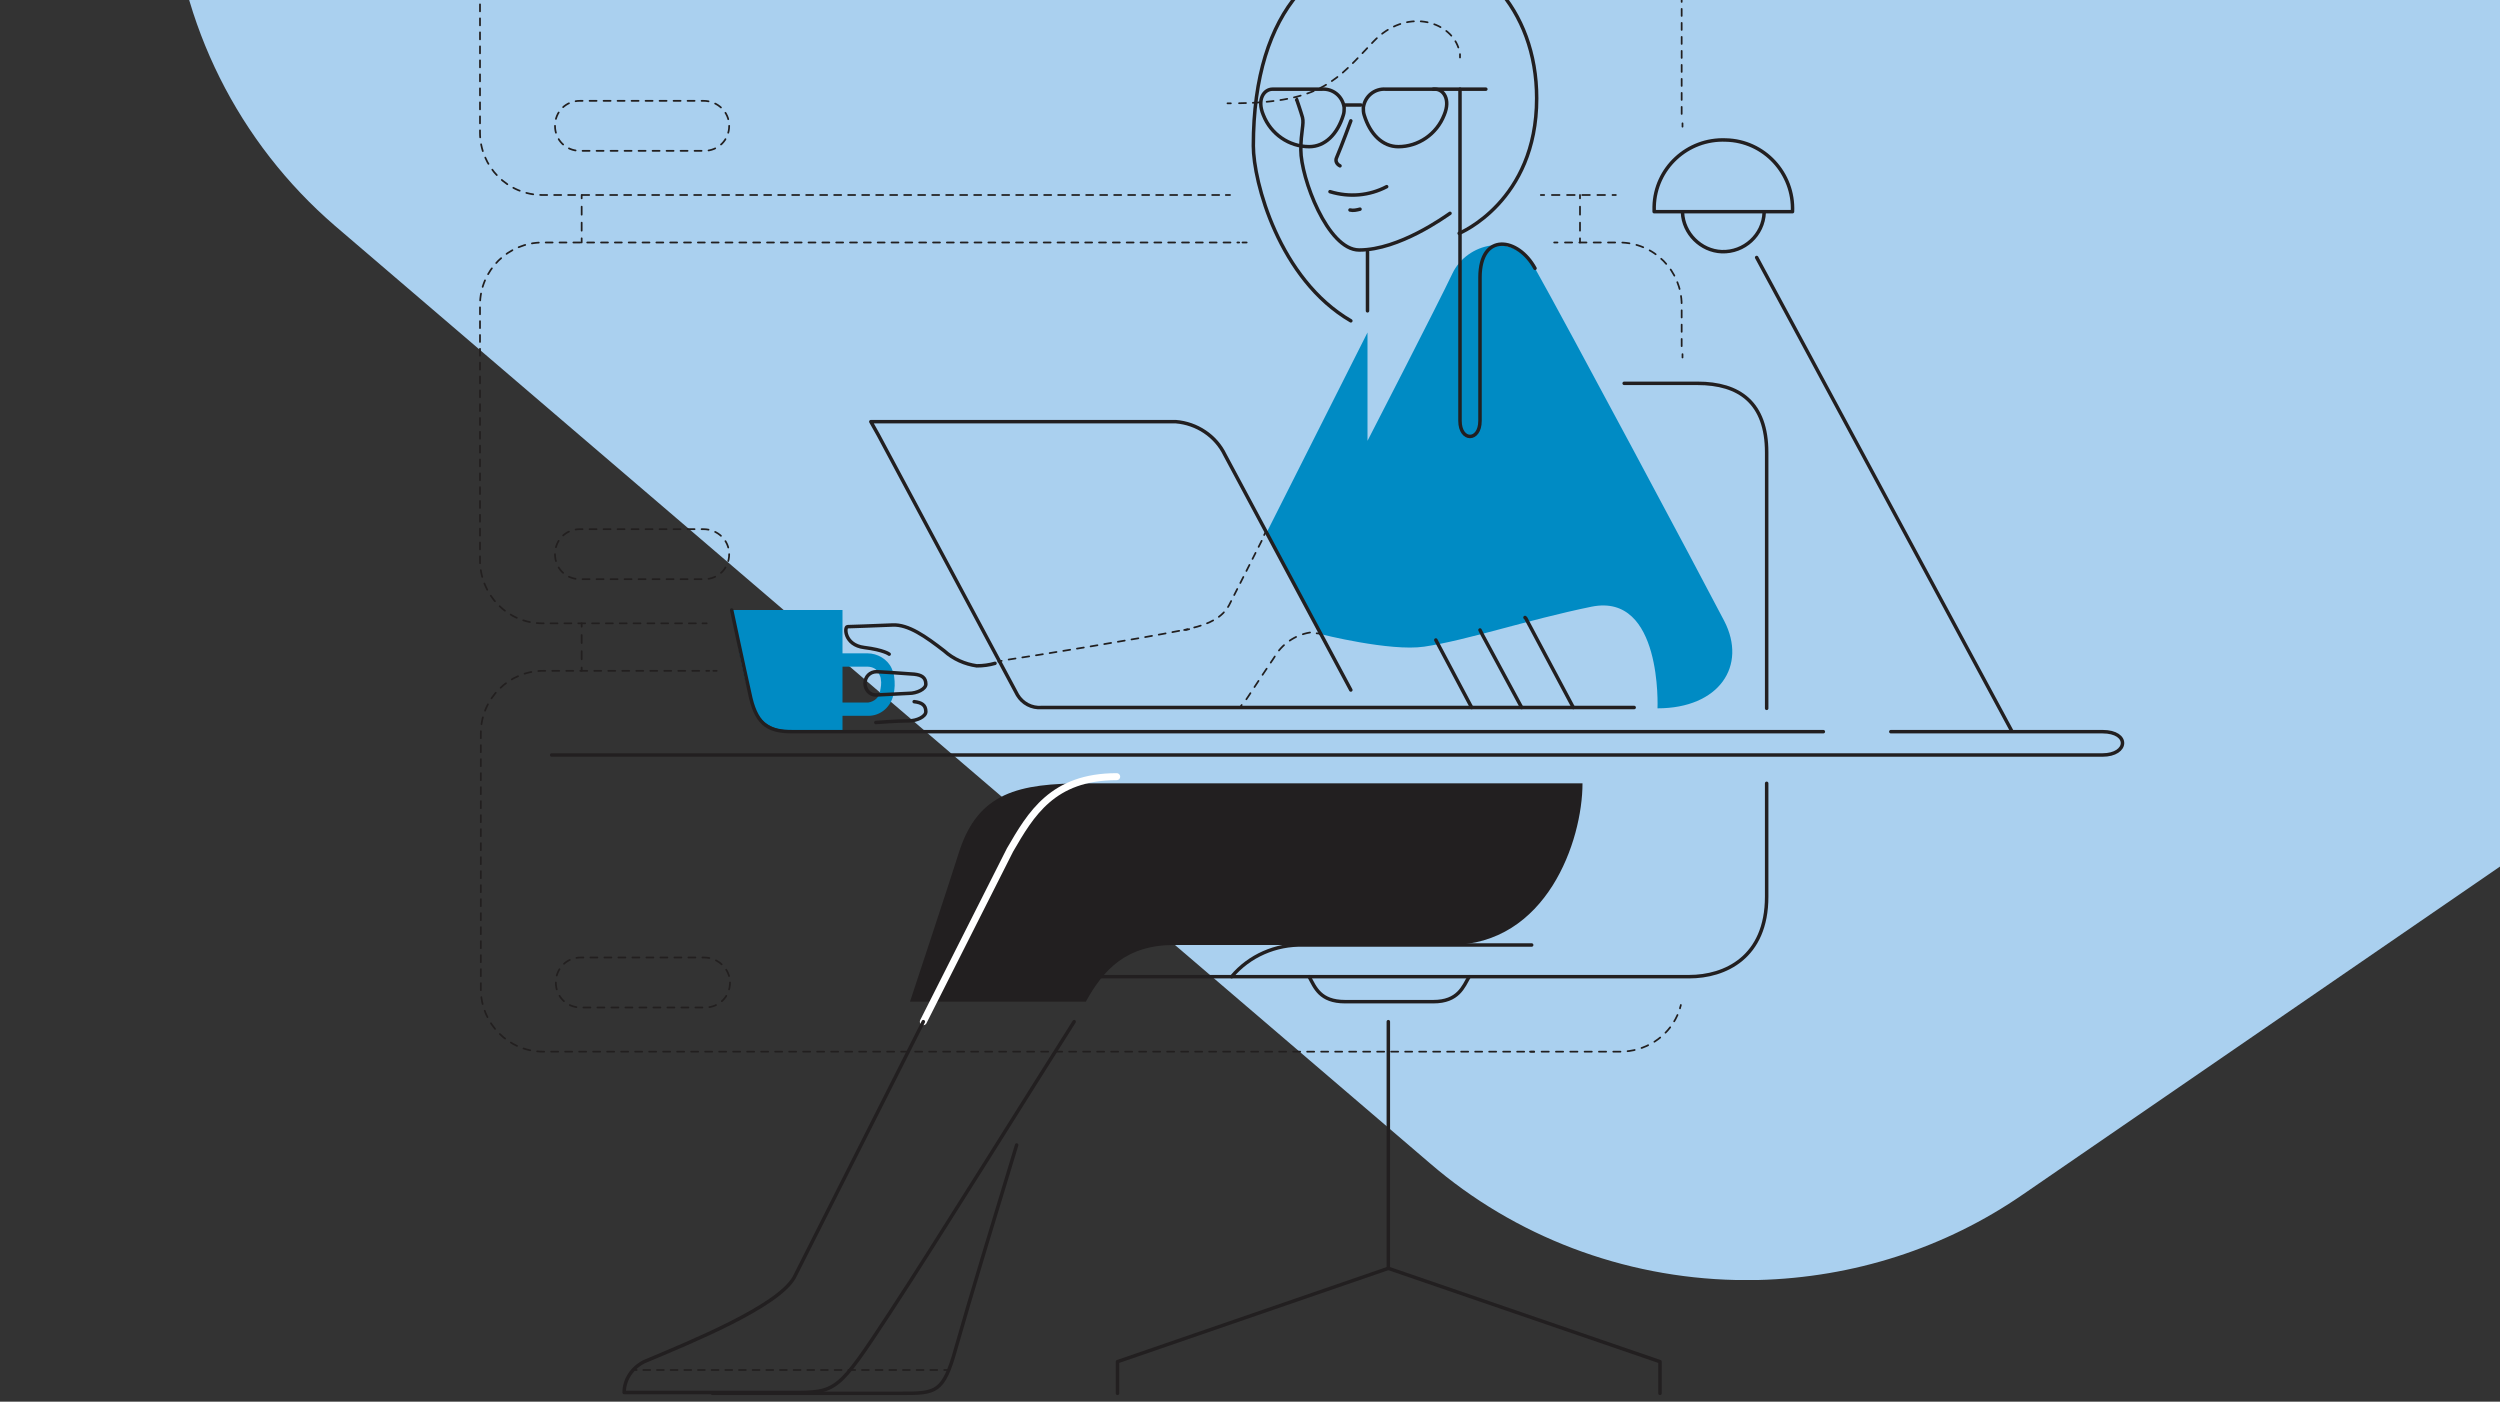 <?xml version="1.0" encoding="utf-8"?>
<!-- Generator: Adobe Illustrator 24.3.0, SVG Export Plug-In . SVG Version: 6.00 Build 0)  -->
<svg version="1.1" id="Layer_1" xmlns="http://www.w3.org/2000/svg" xmlns:xlink="http://www.w3.org/1999/xlink" x="0px" y="0px"
	 viewBox="0 0 300 168.2" style="enable-background:new 0 0 300 168.2;" xml:space="preserve">
<rect x="0" y="0" width="300" height="168.2" fill="#333333" stroke="none"/>
<style type="text/css">
	.st0{clip-path:url(#SVGID_2_);}
	.st1{fill:#AAD0EF;}
	.st2{fill:#008BC4;}
	.st3{fill:#221F20;}
	.st4{fill:none;stroke:#221F1F;stroke-width:0.21;stroke-linecap:round;stroke-miterlimit:10;}
	.st5{fill:none;stroke:#221F1F;stroke-width:0.21;stroke-linecap:round;stroke-miterlimit:10;stroke-dasharray:0.96,0.96;}
	.st6{fill:none;stroke:#221F1F;stroke-width:0.21;stroke-linecap:round;stroke-miterlimit:10;stroke-dasharray:0.97,0.97;}
	.st7{fill:none;stroke:#221F1F;stroke-width:0.21;stroke-linecap:round;stroke-miterlimit:10;stroke-dasharray:0.83,0.83;}
	.st8{fill:none;stroke:#221F1F;stroke-width:0.21;stroke-linecap:round;stroke-miterlimit:10;stroke-dasharray:0.91,0.91;}
	.st9{fill:none;stroke:#221F1F;stroke-width:0.21;stroke-linecap:round;stroke-miterlimit:10;stroke-dasharray:0.84,0.84;}
	.st10{fill:none;stroke:#221F1F;stroke-width:0.21;stroke-linecap:round;stroke-miterlimit:10;stroke-dasharray:0.86,0.86;}
	.st11{fill:none;stroke:#221F1F;stroke-width:0.21;stroke-linecap:round;stroke-miterlimit:10;stroke-dasharray:0.88,0.88;}
	.st12{fill:none;stroke:#221F1F;stroke-width:0.21;stroke-linecap:round;stroke-miterlimit:10;stroke-dasharray:0.81,0.81;}
	.st13{fill:none;stroke:#221F1F;stroke-width:0.21;stroke-linecap:round;stroke-miterlimit:10;stroke-dasharray:0.82,0.82;}
	.st14{fill:none;stroke:#FFFFFF;stroke-width:0.84;stroke-linecap:round;stroke-linejoin:round;}
	.st15{fill:none;stroke:#221F20;stroke-width:0.42;stroke-linecap:round;stroke-linejoin:round;}
</style>
<g>
	<defs>
		<rect id="SVGID_1_" width="300" height="168.2"/>
	</defs>
	<clipPath id="SVGID_2_">
		<use xlink:href="#SVGID_1_"  style="overflow:visible;"/>
	</clipPath>
	<g class="st0">
		<path class="st1" d="M200.2-245.6C176.9-218.7,41.3-62,33.6-52.8c-7.7,9.2-12.3,20.6-13.1,32.5v7.9c1,15.3,8.1,29.5,19.7,39.5
			c3.6,3.1,131.4,112.5,131.4,112.5c10.2,8.8,23.2,13.7,36.7,14h2.7c11.4-0.3,22.4-3.8,31.8-10.3L580.2-88.6
			c7.4-5.1,13-12.5,15.9-21.1l0.5-1.5l6.3-19c0.4-1.2,0.9-2.8,1.7-5.1v-0.2l3.9-11.8v-1l-31-10.3c-104.9-34.5-209.8-69.2-314.7-104
			c-6.2-2.1-12.7-3.2-19.2-3.2C226.9-265.8,211-258.4,200.2-245.6"/>
		<path class="st2" d="M184.2,32.2c3.5,6.2,19.9,36.9,22.7,42.3S206.3,85,198.9,85c0,0,0.6-13.9-7.9-12.2c-7.8,1.6-14.8,4-20.1,4.8
			c-4.1,0.6-12.4-1.5-12.4-1.5l-6.5-12.2l12.1-24v13c0,0,8.5-16.5,10.2-20.1S181.6,27.7,184.2,32.2z"/>
		<path class="st2" d="M101.1,87.7V73.2H87.9c0,0,1.3,10.3,3.3,13c0.8,0.8,1.8,1.3,2.9,1.4C96.4,87.7,101.1,87.7,101.1,87.7"/>
		<path class="st2" d="M104.2,85.9h-3.9v-1.6h3.9c0.7-0.1,1.3-0.6,1.4-1.3c0.1-0.5,0.2-1,0.1-1.5c0-0.2-0.1-0.4-0.2-0.6
			c-0.2-0.6-0.8-0.9-1.4-0.9h-3.3v-1.6h3.3c1.2,0,2.4,0.7,2.9,1.8c0.1,0.3,0.3,0.7,0.3,1c0.1,0.7,0.1,1.5-0.1,2.2
			C106.9,84.8,105.7,85.9,104.2,85.9z"/>
		<path class="st3" d="M189.9,94h-59.6c-8.1,0-12.9,1.1-15.2,8.2c-1.1,3.5-5.9,18-5.9,18h21.1c2.1-3.8,4.8-6.8,10.6-6.8H174
			C185.6,113.4,189.9,100.9,189.9,94z"/>
		<line class="st4" x1="69.8" y1="23.4" x2="69.8" y2="23.8"/>
		<line class="st5" x1="69.8" y1="24.8" x2="69.8" y2="28.2"/>
		<line class="st4" x1="69.8" y1="28.6" x2="69.8" y2="29.1"/>
		<line class="st4" x1="69.8" y1="74.8" x2="69.8" y2="75.2"/>
		<line class="st6" x1="69.8" y1="76.2" x2="69.8" y2="79.6"/>
		<line class="st4" x1="69.8" y1="80.1" x2="69.8" y2="80.5"/>
		<line class="st4" x1="189.6" y1="23.4" x2="189.6" y2="23.8"/>
		<line class="st5" x1="189.6" y1="24.8" x2="189.6" y2="28.2"/>
		<line class="st4" x1="189.6" y1="28.6" x2="189.6" y2="29.1"/>
		<path class="st4" d="M175.2,6.9c0-0.1,0-0.3,0-0.4"/>
		<path class="st7" d="M175,5.7c-1.1-3.2-6.3-4.8-10.2-0.7c-4.3,4.5-6.1,7.3-16.6,7.4"/>
		<path class="st4" d="M147.7,12.4h-0.4"/>
		<line class="st4" x1="193.9" y1="23.4" x2="193.5" y2="23.4"/>
		<line class="st8" x1="192.6" y1="23.4" x2="185.8" y2="23.4"/>
		<line class="st4" x1="185.3" y1="23.4" x2="184.9" y2="23.4"/>
		<line class="st4" x1="147.6" y1="23.4" x2="147.1" y2="23.4"/>
		<path class="st9" d="M146.3,23.4H65.1c-4.2,0-7.5-3.4-7.5-7.5v-30.7c0-4.2,3.4-7.5,7.5-7.5h129.2c4.2,0,7.5,3.4,7.5,7.5v29.2"/>
		<line class="st4" x1="201.9" y1="14.8" x2="201.9" y2="15.2"/>
		<path class="st9" d="M87.5,15.1c0,1.7-1.3,3-3,3H69.6c-1.7,0-3-1.3-3-3s1.3-3,3-3h14.8C86.1,12.1,87.5,13.4,87.5,15.1
			C87.5,15.1,87.5,15.1,87.5,15.1z"/>
		<path class="st4" d="M201.7,120.6c0,0.1-0.1,0.3-0.1,0.4"/>
		<path class="st10" d="M201.3,121.8c-1.2,2.7-3.9,4.4-6.9,4.4h-10"/>
		<line class="st4" x1="184.1" y1="126.2" x2="183.6" y2="126.2"/>
		<line class="st4" x1="184.1" y1="126.2" x2="183.7" y2="126.2"/>
		<path class="st9" d="M182.9,126.2H65.2c-4.2,0-7.5-3.4-7.5-7.5c0,0,0,0,0,0V88c0-4.2,3.4-7.5,7.5-7.5c0,0,0,0,0,0h19.9"/>
		<line class="st4" x1="85.6" y1="80.5" x2="86" y2="80.5"/>
		<path class="st9" d="M87.6,117.9c0,1.7-1.3,3-3,3H69.7c-1.7,0-3-1.3-3-3s1.3-3,3-3h14.8C86.2,114.9,87.6,116.3,87.6,117.9
			C87.6,117.9,87.6,117.9,87.6,117.9z"/>
		<line class="st4" x1="186.5" y1="29.1" x2="186.9" y2="29.1"/>
		<path class="st10" d="M187.8,29.1h6.5c4.2,0,7.5,3.4,7.5,7.5V42"/>
		<line class="st4" x1="201.9" y1="42.5" x2="201.9" y2="42.9"/>
		<line class="st4" x1="84.8" y1="74.8" x2="84.3" y2="74.8"/>
		<path class="st7" d="M83.5,74.8H65.1c-4.2,0-7.5-3.4-7.5-7.6V36.6c0-4.2,3.4-7.5,7.5-7.5l0,0h83.6"/>
		<line class="st4" x1="149.1" y1="29.1" x2="149.6" y2="29.1"/>
		<path class="st9" d="M87.5,66.5c0,1.7-1.3,3-3,3H69.6c-1.7,0-3-1.3-3-3s1.3-3,3-3h14.8C86.1,63.5,87.5,64.8,87.5,66.5
			C87.5,66.5,87.5,66.5,87.5,66.5z"/>
		<path class="st4" d="M158.4,76.1c-0.1-0.1-0.3-0.1-0.4-0.1"/>
		<path class="st11" d="M157.2,75.9c-1.8,0.3-3.4,1.4-4.3,3c-2.1,3.1-3.1,4.7-3.6,5.4"/>
		<path class="st4" d="M149,84.6l-0.2,0.3"/>
		<line class="st4" x1="151.9" y1="63.8" x2="151.7" y2="64.2"/>
		<path class="st12" d="M151.4,64.9l-3.9,7.7c-0.8,1.5-2.4,2.3-4.6,2.8"/>
		<path class="st4" d="M142.5,75.5l-0.4,0.1"/>
		<path class="st4" d="M142.7,75.5l-0.4,0.1"/>
		<path class="st7" d="M141.5,75.7c-4.5,0.9-17.4,3-20.8,3.5"/>
		<path class="st4" d="M120.2,79.3l-0.4,0.1"/>
		<line class="st4" x1="76" y1="164.4" x2="76.4" y2="164.4"/>
		<line class="st13" x1="77.2" y1="164.4" x2="112.9" y2="164.4"/>
		<line class="st4" x1="113.3" y1="164.4" x2="113.7" y2="164.4"/>
		<path class="st14" d="M110.8,122.6l10.4-20.6c2.5-4.3,5.1-8.8,12.8-8.8"/>
		<path class="st15" d="M147.8,117.2c2.1-2.5,5.3-3.9,8.6-3.8h27.4"/>
		<path class="st15" d="M215.1,25.4c0.2-4.6-3.4-8.5-8-8.6c-4.6-0.2-8.5,3.4-8.6,8c0,0.2,0,0.4,0,0.6H215.1z"/>
		<path class="st15" d="M211.7,25.5c-0.1,2.7-2.4,4.8-5.1,4.7c-2.5-0.1-4.6-2.2-4.7-4.7"/>
		<polyline class="st15" points="177.6,75.6 177.9,76.2 182.6,84.9 		"/>
		<line class="st15" x1="172.3" y1="76.8" x2="176.6" y2="84.9"/>
		<polyline class="st15" points="183,74.1 183.1,74.2 188.8,84.9 		"/>
		<path class="st15" d="M162.1,82.8L147,54.6c-1.1-2.3-3.4-3.8-5.9-4h-36.6l0.9,1.6l16.7,31.2c0.6,1,1.7,1.6,2.9,1.5h71.1"/>
		<path class="st15" d="M175.2,10.7v39.8c0,2.5,2.4,2.5,2.4,0V33.3c0-5.5,4.6-4.8,6.6-1.1"/>
		<path class="st15" d="M218.8,87.8H95.1c-2.7,0-4.2-0.7-5-4c-0.9-4-2.3-10.6-2.3-10.6"/>
		<path class="st15" d="M110.8,122.6l-15.5,30.7c-2,3.5-12.3,7.7-18,10.1c-1.4,0.7-2.4,2.1-2.4,3.7h20c5.5,0,5.6,0,11.9-9.6
			c5.2-7.9,17.7-28,22.1-34.9"/>
		<path class="st15" d="M85.5,167.2h22.6c4.2,0,5.1,0,6.6-5.4c1.7-6,4.8-16.2,7.3-24.4"/>
		<path class="st15" d="M226.9,87.8h25.4c3.3,0,3.1,2.8,0,2.8H66.2"/>
		<line class="st15" x1="210.8" y1="30.9" x2="241.4" y2="87.7"/>
		<path class="st15" d="M212,85V54.3c0-6-3.3-8.3-8.3-8.3h-8.8"/>
		<path class="st15" d="M132.1,117.2h70.6c4.3,0,9.3-2.3,9.3-9.6V94"/>
		<path class="st15" d="M157.1,117.2c0.7,1.3,1.3,3,4.3,3h10.6c3,0,3.6-1.8,4.3-3"/>
		<polyline class="st15" points="166.6,122.6 166.6,152.2 199.2,163.4 199.2,167.2 		"/>
		<polyline class="st15" points="166.6,152.2 134.1,163.4 134.1,167.2 		"/>
		<line class="st15" x1="164.1" y1="37.3" x2="164.1" y2="30.2"/>
		<path class="st15" d="M175.1,28c0,0,9.3-3.8,9.3-16.2c0-10.8-7.2-18.2-15.8-18.2c-10,0-18.2,7.2-18.2,23.9c0,4.3,3.1,16,11.7,21"
			/>
		<path class="st15" d="M155.6,12c-0.2-0.7,0.6,1.7,0.7,2.1c0.2,0.8-0.2,1.7-0.2,3.9c0,3.3,3.2,12,7,12c4.8,0,10.3-4,10.9-4.4"/>
		<path class="st15" d="M172.2,10.7h-5.9c-1.3-0.1-2.5,0.8-2.7,2.2c0,0.3,0,0.6,0.1,0.9c0.7,2.3,2.2,3.8,4.1,3.8
			c2.4,0,4.6-1.5,5.5-3.8C174.1,11.9,173.2,10.7,172.2,10.7z"/>
		<path class="st15" d="M152.7,10.7h5.9c1.3-0.1,2.5,0.8,2.7,2.2c0,0.3,0,0.6-0.1,0.9c-0.7,2.3-2.2,3.8-4.1,3.8
			c-2.4,0-4.6-1.5-5.5-3.8C150.8,11.9,151.7,10.7,152.7,10.7z"/>
		<path class="st15" d="M172,10.7h6.3"/>
		<path class="st15" d="M111.1,82.1c0,0.6-1.1,1.1-2,1.1l-4,0.2c-0.8,0-1.3-0.7-1.3-1.4l0,0c0-0.8,0.6-1.4,1.4-1.4
			c0,0,3.4,0.2,4.5,0.3C110.6,81,111.1,81.3,111.1,82.1L111.1,82.1z"/>
		<path class="st15" d="M109.7,84.2c0.9,0.1,1.4,0.4,1.4,1.2l0,0c0,0.6-1.1,1.1-2,1.1c-1.4,0-4,0.2-4,0.2"/>
		<path class="st15" d="M119.4,79.6c-0.7,0.2-1.4,0.3-2.2,0.3c-1.4-0.2-2.8-0.8-3.9-1.8c-2.2-1.7-4.3-3.2-6.2-3.1
			c-2.6,0.1-5,0.2-5.4,0.2s-0.4,2.2,2,2.5s3,0.8,3,0.8"/>
		<path class="st15" d="M162.1,14.5c0,0-1.1,3-1.7,4.4c-0.2,0.4,0,0.8,0.4,1c0,0,0,0,0,0"/>
		<path class="st15" d="M166.4,22.4c-2.1,1.1-4.5,1.3-6.8,0.6"/>
		<path class="st15" d="M162,25.2c0.4,0.1,0.8,0,1.2-0.1"/>
		<line class="st15" x1="161.4" y1="12.6" x2="163.3" y2="12.6"/>
	</g>
</g>
</svg>
